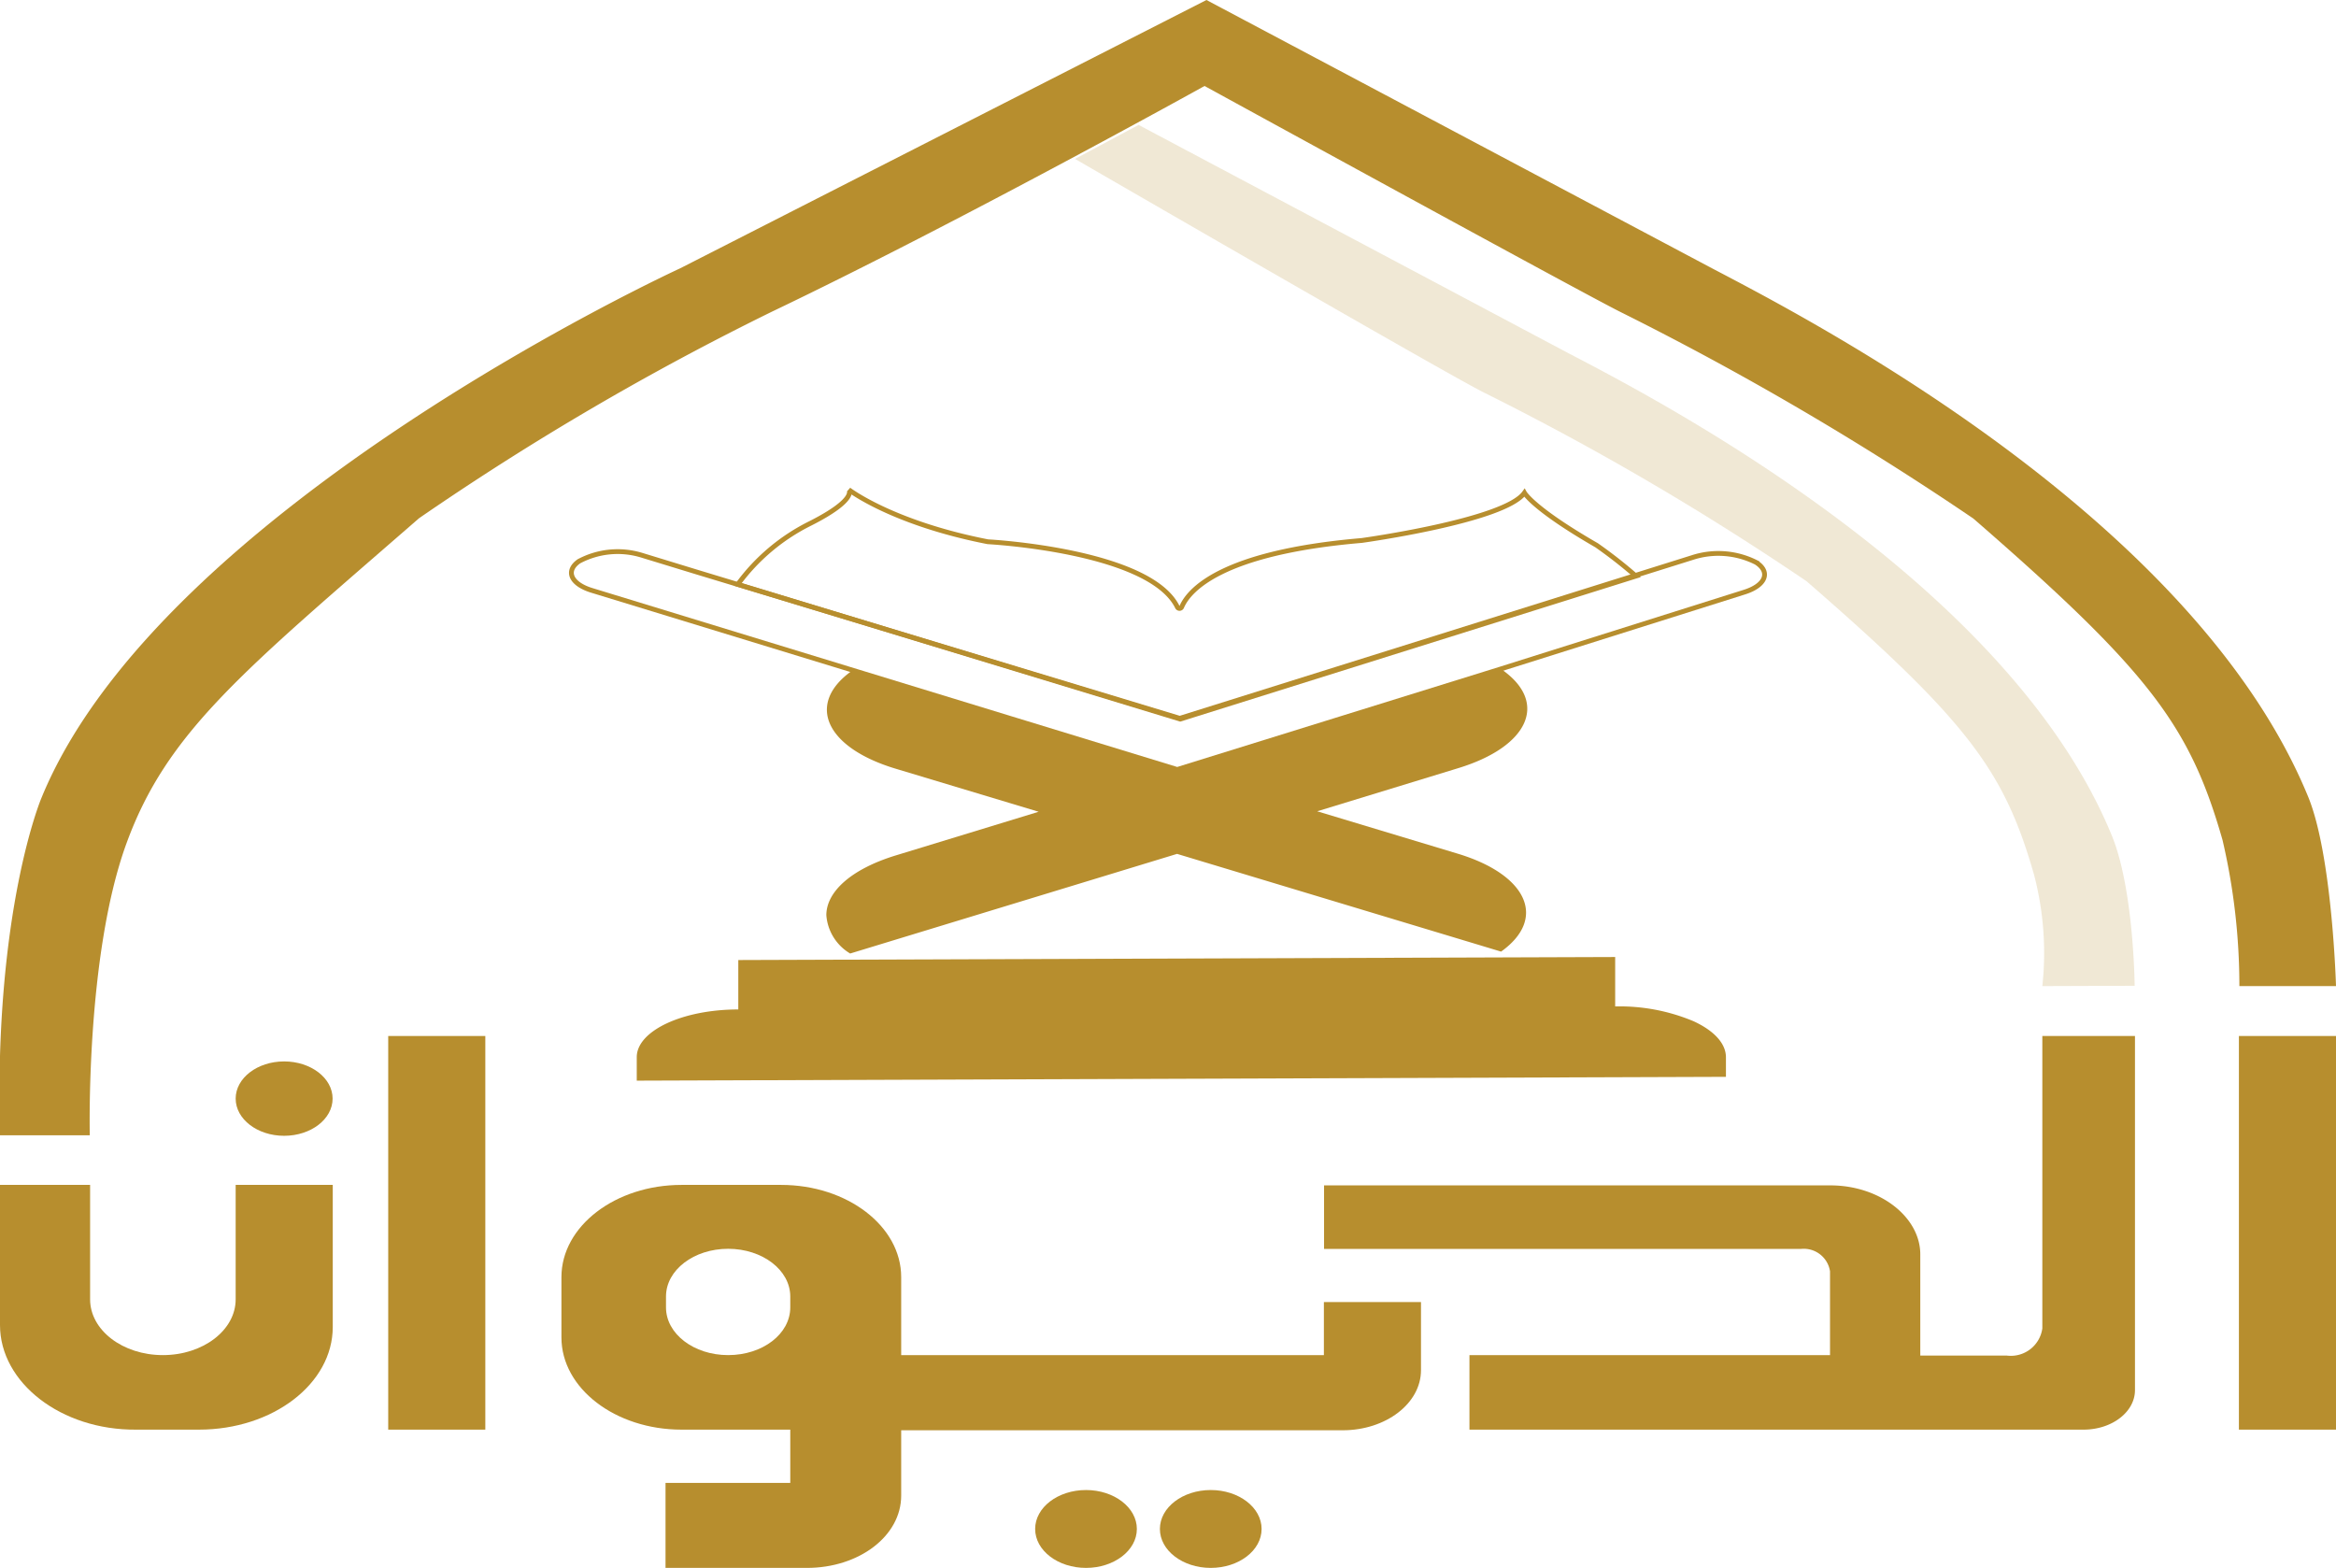 <svg xmlns="http://www.w3.org/2000/svg" viewBox="0 0 147 98.66"><g id="Layer_2" data-name="Layer 2"><g id="Layer_1-2" data-name="Layer 1"><path d="M83.31,81.93v3.34H56.71V80.36c0-3.2-3.39-5.8-7.56-5.8H42.89c-4.17,0-7.56,2.6-7.56,5.8v3.8c0,3.2,3.39,5.8,7.56,5.8h6.84v3.35H41.88v5.35h8.9c3.27,0,5.93-2,5.93-4.55V90H84.49c2.72,0,4.93-1.69,4.93-3.78V81.93ZM45.82,85.27h0c-2.16,0-3.91-1.34-3.91-3v-.69c0-1.66,1.75-3,3.91-3h0c2.16,0,3.91,1.34,3.91,3v.69C49.73,83.93,48,85.27,45.82,85.27Z" style="fill:#b78e2e"></path><path d="M20.94,74.56V83.5c0,3.57-3.77,6.46-8.42,6.46H8.57C3.84,90,0,87,0,83.38V74.56H5.67v7.2c0,1.94,2.05,3.51,4.58,3.51h0c2.53,0,4.58-1.57,4.58-3.51v-7.2Z" style="fill:#b78e2e"></path><rect x="140.89" y="65.19" width="6.11" height="24.77" style="fill:#b78e2e"></rect><path d="M134.35,65.19V87.47c0,1.38-1.45,2.49-3.24,2.49H92.47V85.27h22.69V80a1.67,1.67,0,0,0-1.84-1.41h-30v-4h31.86c3.13,0,5.66,2,5.66,4.34v6.37h5.45a2,2,0,0,0,2.23-1.71V65.19Z" style="fill:#b78e2e"></path><rect x="24.43" y="65.19" width="6.11" height="24.77" style="fill:#b78e2e"></rect><ellipse cx="17.88" cy="69.13" rx="3.05" ry="2.34" style="fill:#b78e2e"></ellipse><ellipse cx="76.19" cy="96.21" rx="3.2" ry="2.45" style="fill:#b78e2e"></ellipse><ellipse cx="68.34" cy="96.21" rx="3.2" ry="2.45" style="fill:#b78e2e"></ellipse><path d="M140.92,62.05a40.47,40.47,0,0,0-1.06-9.19c-2.05-7.17-4.58-10.59-15.68-20.23a191.69,191.69,0,0,0-22.21-13C99.58,18.44,75.8,5.41,75.8,5.41S60.32,14,48.58,19.61a174.71,174.71,0,0,0-22.21,13C15.27,42.27,10.5,46.05,7.94,53.12S5.65,71.44,5.65,71.44H0C-.39,57.3,2.6,50.23,2.6,50.23,10.08,31.9,42.81,16.88,42.81,16.88L75.92,0l31.81,16.88C113.67,20,138,32.49,145.25,50.14c1.52,3.71,1.75,11.91,1.75,11.91Z" style="fill:#b78e2e"></path><path d="M128.52,62.05a19.36,19.36,0,0,0-.52-7c-1.87-6.55-4.18-9.67-14.31-18.47A174.78,174.78,0,0,0,93.42,24.72C91.23,23.65,67.65,10,67.65,10l4-2.14,27,14.34c5.42,2.83,27.62,14.26,34.24,30.37,1.39,3.38,1.44,9.46,1.44,9.46Z" style="fill:#b78e2e;opacity:0.2"></path><path d="M94.46,59.88,74.07,53.73,53.5,60A3.07,3.07,0,0,1,52,57.59c0-1.46,1.53-2.89,4.36-3.76l9-2.75-9-2.71c-4.42-1.33-5.66-4.09-2.75-6.16l20.51,6.21h0l20.31-6.31.13.06c2.88,2.06,1.63,4.82-2.81,6.17l-8.86,2.71,8.85,2.67C96.13,55.05,97.36,57.81,94.46,59.88Z" style="fill:#b78e2e"></path><path d="M108.61,66.53v1.23L40.07,68V66.52c0-1.64,2.85-3,6.39-3V60.41l55.18-.19v3.11a12,12,0,0,1,4.93.93C107.83,64.84,108.61,65.64,108.61,66.53Z" style="fill:#b78e2e"></path><path d="M46.43,36.77A12.57,12.57,0,0,1,51,32.93c3-1.52,2.41-2.12,2.41-2.12s2.72,2.1,8.75,3.28c0,0,10.17.53,11.93,4.11a.15.15,0,0,0,.27,0c.42-1,2.37-3.43,11.33-4.19,0,0,9-1.24,10.24-3,0,0,.55,1,4.54,3.3a29.38,29.38,0,0,1,2.48,1.94l-28.68,9Z" style="fill:none;stroke:#b78e2e;stroke-miterlimit:10;stroke-width:0.302px"></path><path d="M110.57,35.43c.86.6.51,1.42-.8,1.83L94.39,42.11h0L74.08,48.42h0L37.24,37.15c-1.31-.4-1.68-1.22-.81-1.83h0a5.18,5.18,0,0,1,3.93-.39L43.86,36l30.38,9.2,32.27-10.12a5.28,5.28,0,0,1,4.06.34Z" style="fill:none;stroke:#b78e2e;stroke-miterlimit:10;stroke-width:0.302px"></path></g></g></svg>